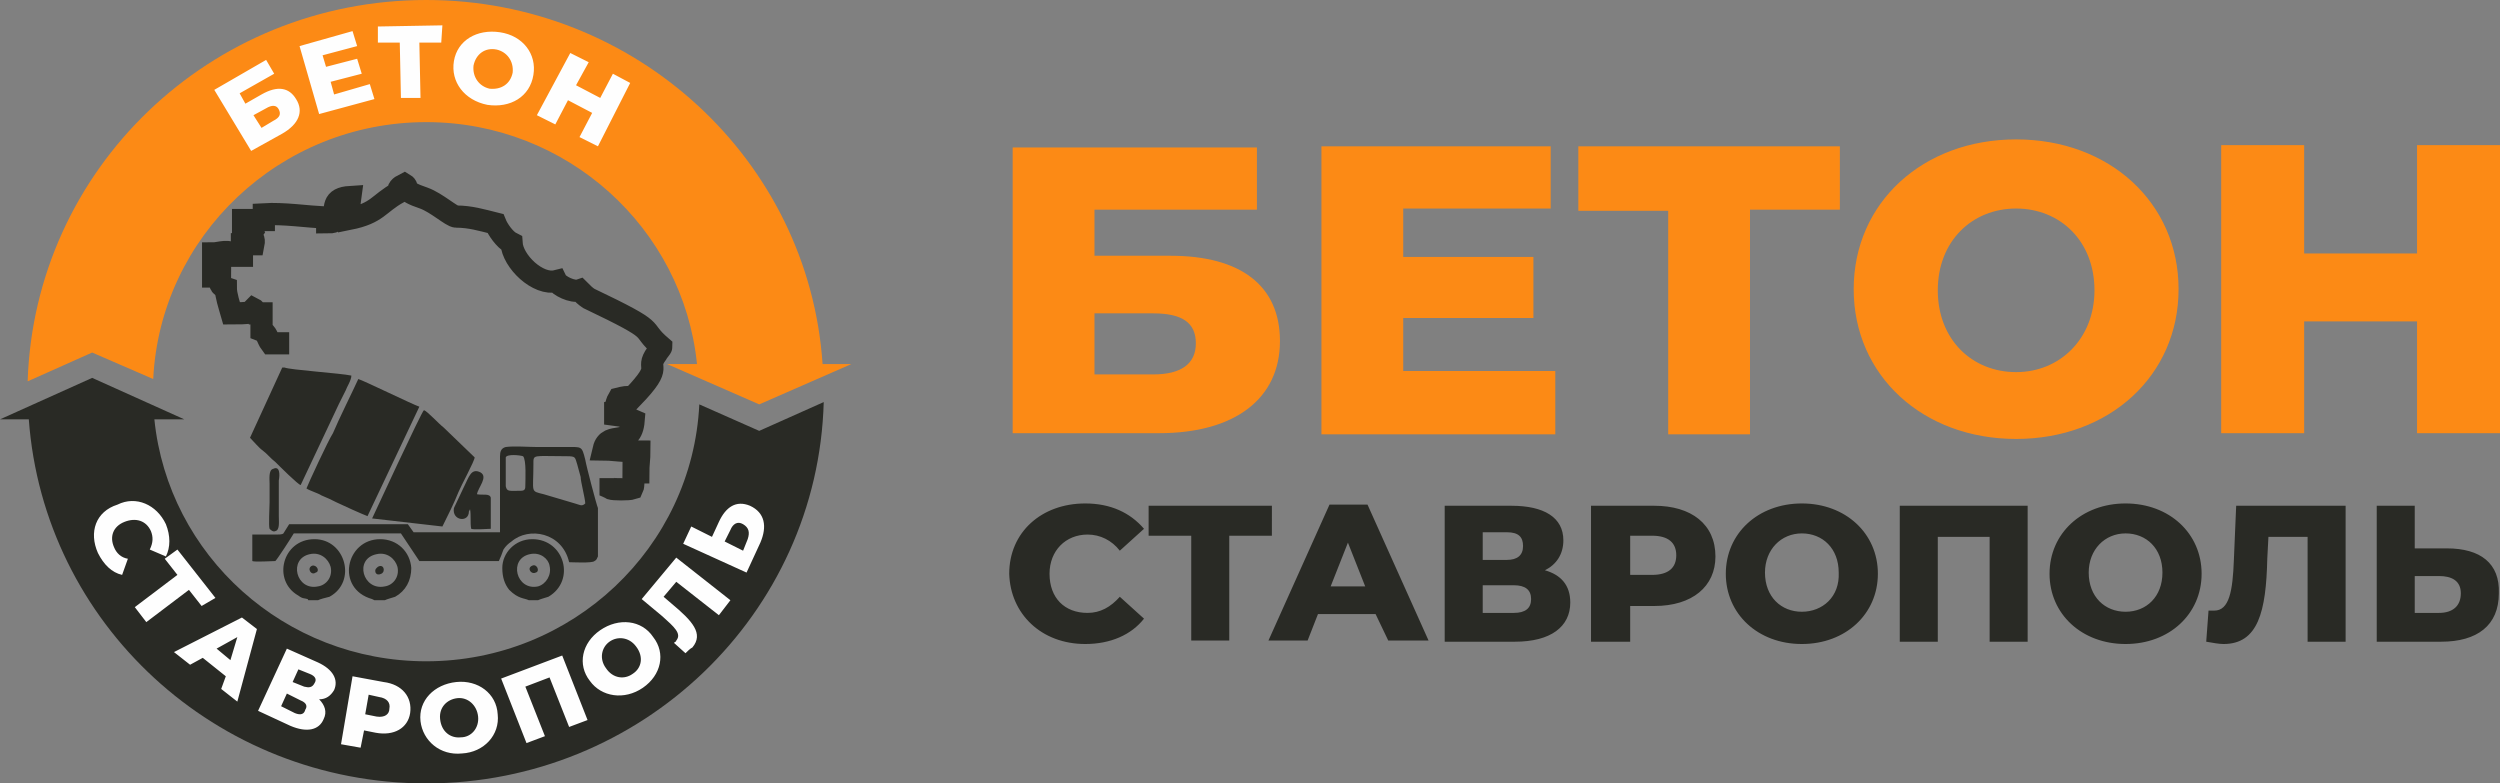 <?xml version="1.0" encoding="utf-8"?>
<!-- Generator: Adobe Illustrator 21.1.0, SVG Export Plug-In . SVG Version: 6.00 Build 0)  -->
<svg version="1.1" id="Слой_1" xmlns="http://www.w3.org/2000/svg" xmlns:xlink="http://www.w3.org/1999/xlink" x="0px" y="0px"
	 viewBox="0 0 217 68" style="enable-background:new 0 0 217 68;" xml:space="preserve">
<rect x="0" y="0" width="217" height="68" fill="#808080" stroke="none"/>
<style type="text/css">
	.st0{fill:#FC8A15;}
	.st1{fill:#292A25;}
	.st2{fill-rule:evenodd;clip-rule:evenodd;fill:#FC8A15;}
	.st3{fill:#FEFEFE;}
	.st4{fill:none;stroke:#292A25;stroke-width:1.928;stroke-miterlimit:10;}
	.st5{fill-rule:evenodd;clip-rule:evenodd;fill:#292A25;}
</style>
<g>
	<path class="st0" d="M87.9,37.6h12.7c6.6,0,10.5-3,10.5-8c0-4.8-3.4-7.4-9.5-7.4H95v-4h14.1v-5.4H87.9V37.6z M95,32.6v-5.4h5.1
		c2.5,0,3.7,0.8,3.7,2.6c0,1.8-1.3,2.7-3.7,2.7H95z M121.8,32.2v-4.6h11.3v-5.3h-11.3v-4.2h12.8v-5.4h-19.9v25h20.3v-5.5H121.8z
		 M159.6,12.7H137v5.6h7.8v19.4h7.1V18.2h7.8V12.7z M175,38.1c8.1,0,14.1-5.5,14.1-13c0-7.5-6-13-14.1-13s-14.1,5.5-14.1,13
		C160.9,32.6,166.9,38.1,175,38.1L175,38.1z M175,32.3c-3.8,0-6.8-2.8-6.8-7.1c0-4.3,3-7.1,6.8-7.1s6.8,2.8,6.8,7.1
		C181.8,29.4,178.8,32.3,175,32.3L175,32.3z M209.8,12.7V22h-9.8v-9.4h-7.2v25h7.2v-9.7h9.8v9.7h7.2v-25H209.8z"/>
	<path class="st1" d="M94.2,55.9c2.2,0,4-0.8,5.1-2.2l-2.1-1.9c-0.8,0.9-1.7,1.4-2.8,1.4c-2,0-3.3-1.3-3.3-3.4c0-2,1.4-3.4,3.3-3.4
		c1.1,0,2.1,0.5,2.8,1.4l2.1-1.9c-1.2-1.4-2.9-2.2-5.1-2.2c-3.8,0-6.6,2.5-6.6,6.1C87.7,53.3,90.4,55.9,94.2,55.9L94.2,55.9z
		 M110.4,43.9H99.7v2.6h3.7v9.1h3.3v-9.1h3.7V43.9z M120.5,55.6h3.5l-5.3-11.8h-3.3l-5.3,11.8h3.4l0.9-2.3h5L120.5,55.6z
		 M115.5,50.9l1.5-3.8l1.5,3.8H115.5z M134.1,49.5c1-0.5,1.6-1.4,1.6-2.6c0-2-1.7-3-4.5-3h-5.8v11.8h6.1c3.1,0,4.8-1.3,4.8-3.4
		C136.3,50.8,135.5,49.9,134.1,49.5L134.1,49.5z M128.7,46.2h2.1c1,0,1.4,0.4,1.4,1.2c0,0.8-0.5,1.2-1.4,1.2h-2.1V46.2z M131.4,53.2
		h-2.7v-2.4h2.7c1,0,1.5,0.4,1.5,1.2S132.4,53.2,131.4,53.2L131.4,53.2z M143.6,43.9h-5.5v11.8h3.4v-3.1h2.1c3.3,0,5.3-1.7,5.3-4.3
		C148.9,45.5,146.8,43.9,143.6,43.9L143.6,43.9z M143.4,49.9h-1.9v-3.4h1.9c1.4,0,2.1,0.6,2.1,1.7C145.5,49.3,144.8,49.9,143.4,49.9
		L143.4,49.9z M156.4,55.9c3.8,0,6.6-2.6,6.6-6.1c0-3.5-2.8-6.1-6.6-6.1s-6.6,2.6-6.6,6.1C149.8,53.3,152.6,55.9,156.4,55.9
		L156.4,55.9z M156.4,53.1c-1.8,0-3.2-1.3-3.2-3.4c0-2,1.4-3.4,3.2-3.4s3.2,1.3,3.2,3.4C159.7,51.8,158.2,53.1,156.4,53.1
		L156.4,53.1z M164.9,43.9v11.8h3.3v-9.1h4.5v9.1h3.3V43.9H164.9z M184.5,55.9c3.8,0,6.6-2.6,6.6-6.1c0-3.5-2.8-6.1-6.6-6.1
		c-3.8,0-6.6,2.6-6.6,6.1C177.9,53.3,180.7,55.9,184.5,55.9L184.5,55.9z M184.5,53.1c-1.8,0-3.2-1.3-3.2-3.4c0-2,1.4-3.4,3.2-3.4
		c1.8,0,3.2,1.3,3.2,3.4C187.7,51.8,186.3,53.1,184.5,53.1L184.5,53.1z M194.1,43.9l-0.2,4.7c-0.1,2.7-0.4,4.4-1.7,4.4
		c-0.1,0-0.3,0-0.5,0l-0.2,2.7c0.6,0.1,1.1,0.2,1.5,0.2c3,0,3.7-2.8,3.8-7.4l0.1-1.9h3.4v9.1h3.3V43.9H194.1z M212.4,47.6h-2.8v-3.7
		h-3.3v11.8h5.6c3.1,0,5-1.4,5-4.2C217,48.9,215.3,47.6,212.4,47.6L212.4,47.6z M211.7,53.2h-2.1V50h2.1c1.1,0,1.9,0.4,1.9,1.5
		C213.6,52.6,212.9,53.2,211.7,53.2L211.7,53.2z"/>
	<path class="st2" d="M37,0c18.2,0,33.2,13.9,34.4,31.6h2.5l-8,3.5l-8-3.5h2.6C59.3,19.8,49.2,10.6,37,10.6
		c-12.7,0-23.1,9.9-23.7,22.3L8,30.6l-5.6,2.5C3,14.7,18.2,0,37,0L37,0z"/>
	<path class="st3" d="M21.8,13.1l2.7-1.5c1.4-0.8,1.9-1.9,1.2-3c-0.6-1-1.6-1.2-3-0.4l-1.4,0.8l-0.5-0.9l3-1.7l-0.7-1.2l-4.5,2.6
		L21.8,13.1z M22.7,11.1L22,10l1.1-0.6c0.5-0.3,0.9-0.3,1.1,0.1c0.2,0.4,0.1,0.7-0.5,1L22.7,11.1z M29,8.2l-0.3-1.1l2.7-0.7L31,5.1
		l-2.7,0.7l-0.3-1l3-0.8l-0.4-1.3L26,4l1.7,5.9l4.8-1.3l-0.4-1.3L29,8.2z M38.4,2.2l-5.6,0.1l0,1.4l1.9,0l0.1,4.8l1.7,0l-0.1-4.8
		l1.9,0L38.4,2.2z M42.3,9.1c2,0.3,3.7-0.7,4-2.6c0.3-1.8-0.9-3.4-2.9-3.7c-2-0.3-3.7,0.7-4,2.5C39.1,7.1,40.3,8.7,42.3,9.1
		L42.3,9.1z M42.5,7.7c-0.9-0.2-1.5-1-1.4-2c0.2-1,1-1.6,2-1.4c0.9,0.2,1.5,1,1.4,2C44.3,7.3,43.5,7.8,42.5,7.7L42.5,7.7z M53.2,6.4
		l-1.1,2.1L50,7.4l1.1-2l-1.6-0.8L46.6,10l1.6,0.8l1.1-2.1l2.1,1.1l-1.1,2.1l1.6,0.8l2.8-5.5L53.2,6.4z"/>
	<path class="st4" d="M53,41.5l0,0.9c0.2,0.1,1.6,0.1,1.9,0C55,42.2,55,41.3,55,41l0.4,0c0-0.6,0.1-1.3,0.1-1.8
		c-1,0-2.7-0.2-3.1-0.2c0.4-1.7,2.4,0,2.6-2.5c-0.7-0.3-0.8-0.4-1.6-0.5l0-0.4l0.3-0.1c0-0.5-0.4-0.2,0-0.9c0.4-0.1,0.8-0.2,1.2-0.1
		c2.9-3,1-2.3,2.1-3.8c0.1-0.2,0.4-0.5,0.4-0.6c-2.1-1.8,0.2-1.1-6.3-4.2c-0.3-0.2-0.5-0.4-0.8-0.7c-0.6,0.2-1.8-0.4-2-0.8
		c-1.6,0.4-3.8-1.7-3.9-3.3c-0.6-0.3-1.2-1.2-1.4-1.7c-1.2-0.3-2.2-0.6-3.4-0.6c-0.4,0-1.7-1.2-2.8-1.6c-2.1-0.7-1.2-0.9-1.7-1.2
		c-0.4,0.2-0.6,0.4-0.5,0.7c-1.8,1-1.8,1.8-4.3,2.3c0-0.6,0-1.2,0.1-1.9c-1.6,0.1-1.3,0.9-1.4,2.1c-0.1,0.1-0.4,0.1-0.6,0.1l0-0.4
		c-1.8-0.1-3.8-0.4-5.5-0.3l0,0.5l-1.8,0v0.8h0.7l0.1,0.2l-0.2,0.3c0.2,0.2,0.4,0.3,0.3,0.8H21l0,1l-0.9,0c0-0.6-1.1-0.2-1.6-0.2v2
		l0.6,0c0,0.6-0.1,0.8,0.5,1c0,0.6,0.3,1.5,0.5,2.2c0.6,0,1.2,0,1.8-0.1c0-0.2,0-0.2,0.1-0.3c0.2,0.1,0.1,0.2,0.2,0.4l0.5,0v1.5
		c0.5,0.2,0.5,0.7,0.8,1.1l1.6,0"/>
	<path class="st5" d="M37,68C18.7,68,3.8,54.1,2.5,36.4H0l8-3.6l8,3.6h-2.6C14.6,48.2,24.7,57.4,37,57.4c12.7,0,23.1-9.9,23.7-22.3
		l5.2,2.3l5.6-2.5C71,53.3,55.7,68,37,68L37,68z"/>
	<path class="st5" d="M26.9,48.1c0.9-0.2,1.6,0.4,1.8,1.1c0.2,0.9-0.4,1.6-1.1,1.7C25.7,51.3,25,48.5,26.9,48.1L26.9,48.1z
		 M32.8,49.2c-0.1,0.1-0.3,0.2-0.2,0.5c0.1,0.2,0.3,0.2,0.5,0.1C33.5,49.6,33.3,48.9,32.8,49.2L32.8,49.2z M27.1,49.1
		c-0.5,0.2-0.1,0.9,0.3,0.6C27.8,49.6,27.5,49,27.1,49.1L27.1,49.1z M46.2,49.1c-0.5,0.2-0.1,0.8,0.3,0.6
		C46.9,49.6,46.6,48.9,46.2,49.1L46.2,49.1z M32.7,48.1c0.9-0.2,1.6,0.4,1.8,1.1c0.2,0.9-0.4,1.6-1.1,1.7
		C31.5,51.3,30.7,48.5,32.7,48.1L32.7,48.1z M40.7,44.4l0.1-0.2c0.1,0.5,0,1.2,0.1,1.7c0.2,0.1,1.5,0,1.7,0v-2.7
		c-0.1-0.4-0.7-0.2-1.2-0.3c0.1-0.6,1-1.5,0.3-1.9c-0.8-0.4-1,0.4-1.4,1.2l-0.9,1.9C39.2,45.2,40.7,45.4,40.7,44.4L40.7,44.4z
		 M50.8,43.7c-0.3,0.3-0.5,0.1-0.9,0l-2.7-0.8c-1.2-0.3-0.9-0.1-0.9-2.6c0-0.9-0.1-0.7,2.9-0.7c0.8,0,0.7,0.1,0.9,0.7
		c0.1,0.4,0.2,0.7,0.3,1.1C50.4,41.8,50.8,43.3,50.8,43.7L50.8,43.7z M26.6,42.4c0.3,0.2,1,0.4,1.3,0.6c0.5,0.2,0.9,0.4,1.3,0.6
		c0.4,0.2,2.4,1.1,2.7,1.2l4.5-9.5c-0.6-0.2-4.9-2.3-5.3-2.4c-0.5,1.1-1.7,3.5-2.2,4.7C28.5,38.2,26.7,42.1,26.6,42.4L26.6,42.4z
		 M32.3,45l6.1,0.7c0.5-1,1-2,1.4-3c0.2-0.5,1.4-2.7,1.4-3l-2.7-2.6c-0.4-0.3-1.4-1.4-1.7-1.5C36.6,35.7,32.4,44.8,32.3,45L32.3,45z
		 M21.7,38L21.7,38c0.3,0.3,0.8,0.9,1.1,1.1c0.4,0.3,0.7,0.7,1.1,1c0.3,0.3,2,2,2.2,2l3.3-7c0.2-0.4,0.4-0.8,0.6-1.2
		c0.1-0.3,0.5-0.9,0.5-1.3c-0.9-0.2-5.4-0.5-5.8-0.7h-0.2L21.7,38z M46,48.1c0.9-0.2,1.6,0.4,1.7,1c0.2,0.8-0.3,1.6-1,1.8
		C44.8,51.3,44.1,48.5,46,48.1L46,48.1z M23.7,40.7c-0.4,0.1-0.3,0.9-0.3,1.3c0,0.5,0,1,0,1.6c0,0.3-0.1,2.1,0,2.3
		c0.1,0.1,0.3,0.3,0.5,0.2c0.4-0.1,0.3-0.8,0.3-1.3v-3.1C24.3,41.2,24.3,40.4,23.7,40.7L23.7,40.7z M45.9,52.1h0.8
		c0.2-0.1,0.6-0.2,0.9-0.3c2.4-1.4,1.4-5-1.4-5c-1.5,0-2.6,1.2-2.6,2.5c0,0.8,0.2,1.4,0.6,1.9C45,52,45.5,51.9,45.9,52.1L45.9,52.1z
		 M45.6,42.1c0,0.3,0,0.5-0.4,0.5c-1,0-1.2,0.1-1.3-0.4c0-0.3,0-0.6,0-0.8c0-0.2,0-1.5,0-1.7c0.1-0.3,1.2-0.2,1.5-0.1
		C45.7,39.9,45.6,41.7,45.6,42.1L45.6,42.1z M24.6,46.3c-0.1,0.1-0.4,0.1-0.6,0.1c-0.2,0-0.5,0-0.7,0c-0.3,0-1.1,0-1.4,0l0,2.3
		c0.2,0.1,1.7,0,2,0c0.2-0.2,1.3-1.9,1.6-2.4h9.3l1.6,2.4h6.9c0.1-0.2,0.3-0.7,0.4-1c0.2-0.3,0.4-0.5,0.7-0.7c1.5-1.3,4.4-0.8,5,1.8
		c0.3,0,2,0.1,2.2-0.1c0.2-0.1,0.2-0.2,0.3-0.4v-4.2c-0.1-0.2-1-3.6-1.1-4.2c-0.3-1.2-0.3-1.1-1.6-1.1c-0.9,0-1.8,0-2.6,0
		c-0.7,0-2-0.1-2.7,0c-0.4,0.1-0.5,0.4-0.5,0.8v4c0,0.8,0,1.8,0,2.6l-7.5,0l-0.5-0.7l-10.3,0L24.6,46.3z M32.5,52.1h0.9
		c0.2-0.1,0.6-0.2,0.9-0.3c0.9-0.5,1.4-1.4,1.4-2.5c-0.1-1.4-1.2-2.5-2.7-2.5c-3,0-3.9,4.3-0.7,5.2L32.5,52.1z M26.8,52.1h0.8
		c0.2-0.1,0.6-0.2,1-0.3c2.4-1.3,1.4-5-1.3-5c-2.8,0-3.7,3.6-1.4,4.9c0.4,0.3,0.5,0.2,0.8,0.3C26.8,52.1,26.7,52.1,26.8,52.1
		L26.8,52.1z"/>
	<path class="st3" d="M8.5,48c0.5,1,1.2,1.7,2.1,1.9l0.5-1.4c-0.6-0.1-1-0.5-1.2-1c-0.4-0.9-0.1-1.8,0.9-2.2c1-0.4,1.9-0.1,2.3,0.8
		c0.2,0.5,0.2,1-0.1,1.6l1.4,0.6c0.4-0.8,0.4-1.8,0-2.8c-0.8-1.7-2.6-2.5-4.2-1.7C8.3,44.4,7.7,46.2,8.5,48L8.5,48z M18.7,51.9
		l-3.3-4.2l-1.1,0.8l1.1,1.4l-3.7,2.8l1,1.3l3.7-2.8l1.1,1.4L18.7,51.9z M19.2,59.8l1.4,1.1l1.7-6.3l-1.3-1l-5.9,3l1.4,1.1l1.1-0.6
		l2,1.6L19.2,59.8z M18.8,56.3l1.8-1l-0.6,2L18.8,56.3z M27.7,60.7c0.6,0,1-0.3,1.3-0.8c0.4-0.9-0.1-1.8-1.4-2.4l-2.7-1.2l-2.5,5.4
		l2.8,1.3c1.4,0.6,2.5,0.4,2.9-0.6C28.4,61.8,28.2,61.2,27.7,60.7L27.7,60.7z M25.9,58.1l1,0.4c0.5,0.2,0.6,0.5,0.4,0.8
		c-0.2,0.4-0.5,0.4-0.9,0.3l-1-0.4L25.9,58.1z M25.6,61.9l-1.2-0.6l0.5-1.1l1.2,0.6c0.5,0.2,0.6,0.5,0.4,0.8
		C26.4,62,26.1,62.1,25.6,61.9L25.6,61.9z M33.3,59.2l-2.7-0.5l-1,5.9l1.7,0.3l0.3-1.5l1,0.2c1.6,0.3,2.8-0.4,3-1.7
		C35.8,60.5,34.9,59.4,33.3,59.2L33.3,59.2z M32.7,62.2L31.7,62l0.3-1.7l0.9,0.2c0.7,0.1,1,0.5,0.9,1C33.8,62,33.4,62.3,32.7,62.2
		L32.7,62.2z M40.1,65.4c1.9-0.1,3.3-1.6,3.1-3.4c-0.1-1.8-1.7-3-3.6-2.8c-1.9,0.2-3.3,1.6-3.1,3.4C36.7,64.3,38.2,65.6,40.1,65.4
		L40.1,65.4z M40,64c-0.9,0.1-1.7-0.5-1.8-1.6c-0.1-1,0.6-1.7,1.5-1.8c0.9-0.1,1.7,0.6,1.8,1.6C41.6,63.2,40.9,64,40,64L40,64z
		 M43.5,58.9l2.2,5.6l1.6-0.6l-1.7-4.3l2.1-0.8l1.7,4.3l1.6-0.6l-2.2-5.6L43.5,58.9z M55.8,59.7c1.6-1.1,2-3,0.9-4.4
		c-1-1.5-3-1.7-4.6-0.6c-1.6,1.1-2,3-0.9,4.4C52.2,60.5,54.2,60.8,55.8,59.7L55.8,59.7z M54.9,58.5c-0.7,0.5-1.7,0.4-2.3-0.5
		c-0.6-0.8-0.4-1.8,0.3-2.3c0.7-0.5,1.7-0.4,2.3,0.4C55.9,57,55.7,58,54.9,58.5L54.9,58.5z M55.7,52l1.8,1.5c1,0.9,1.7,1.5,1.2,2.1
		c0,0.1-0.1,0.1-0.2,0.2l1,0.9c0.2-0.2,0.4-0.4,0.6-0.5c1-1.2,0-2.3-1.8-3.8l-0.7-0.6l1.1-1.3l3.7,2.9l1-1.3l-4.7-3.7L55.7,52z
		 M62.4,45.3l-0.6,1.3L60,45.7l-0.7,1.5l5.5,2.5l1.2-2.6c0.6-1.4,0.4-2.6-0.9-3.2C63.9,43.4,63,44,62.4,45.3L62.4,45.3z M64.9,46.8
		l-0.4,1L62.9,47l0.5-1c0.2-0.5,0.6-0.8,1.1-0.5C65,45.8,65.1,46.2,64.9,46.8L64.9,46.8z"/>
</g>
</svg>
